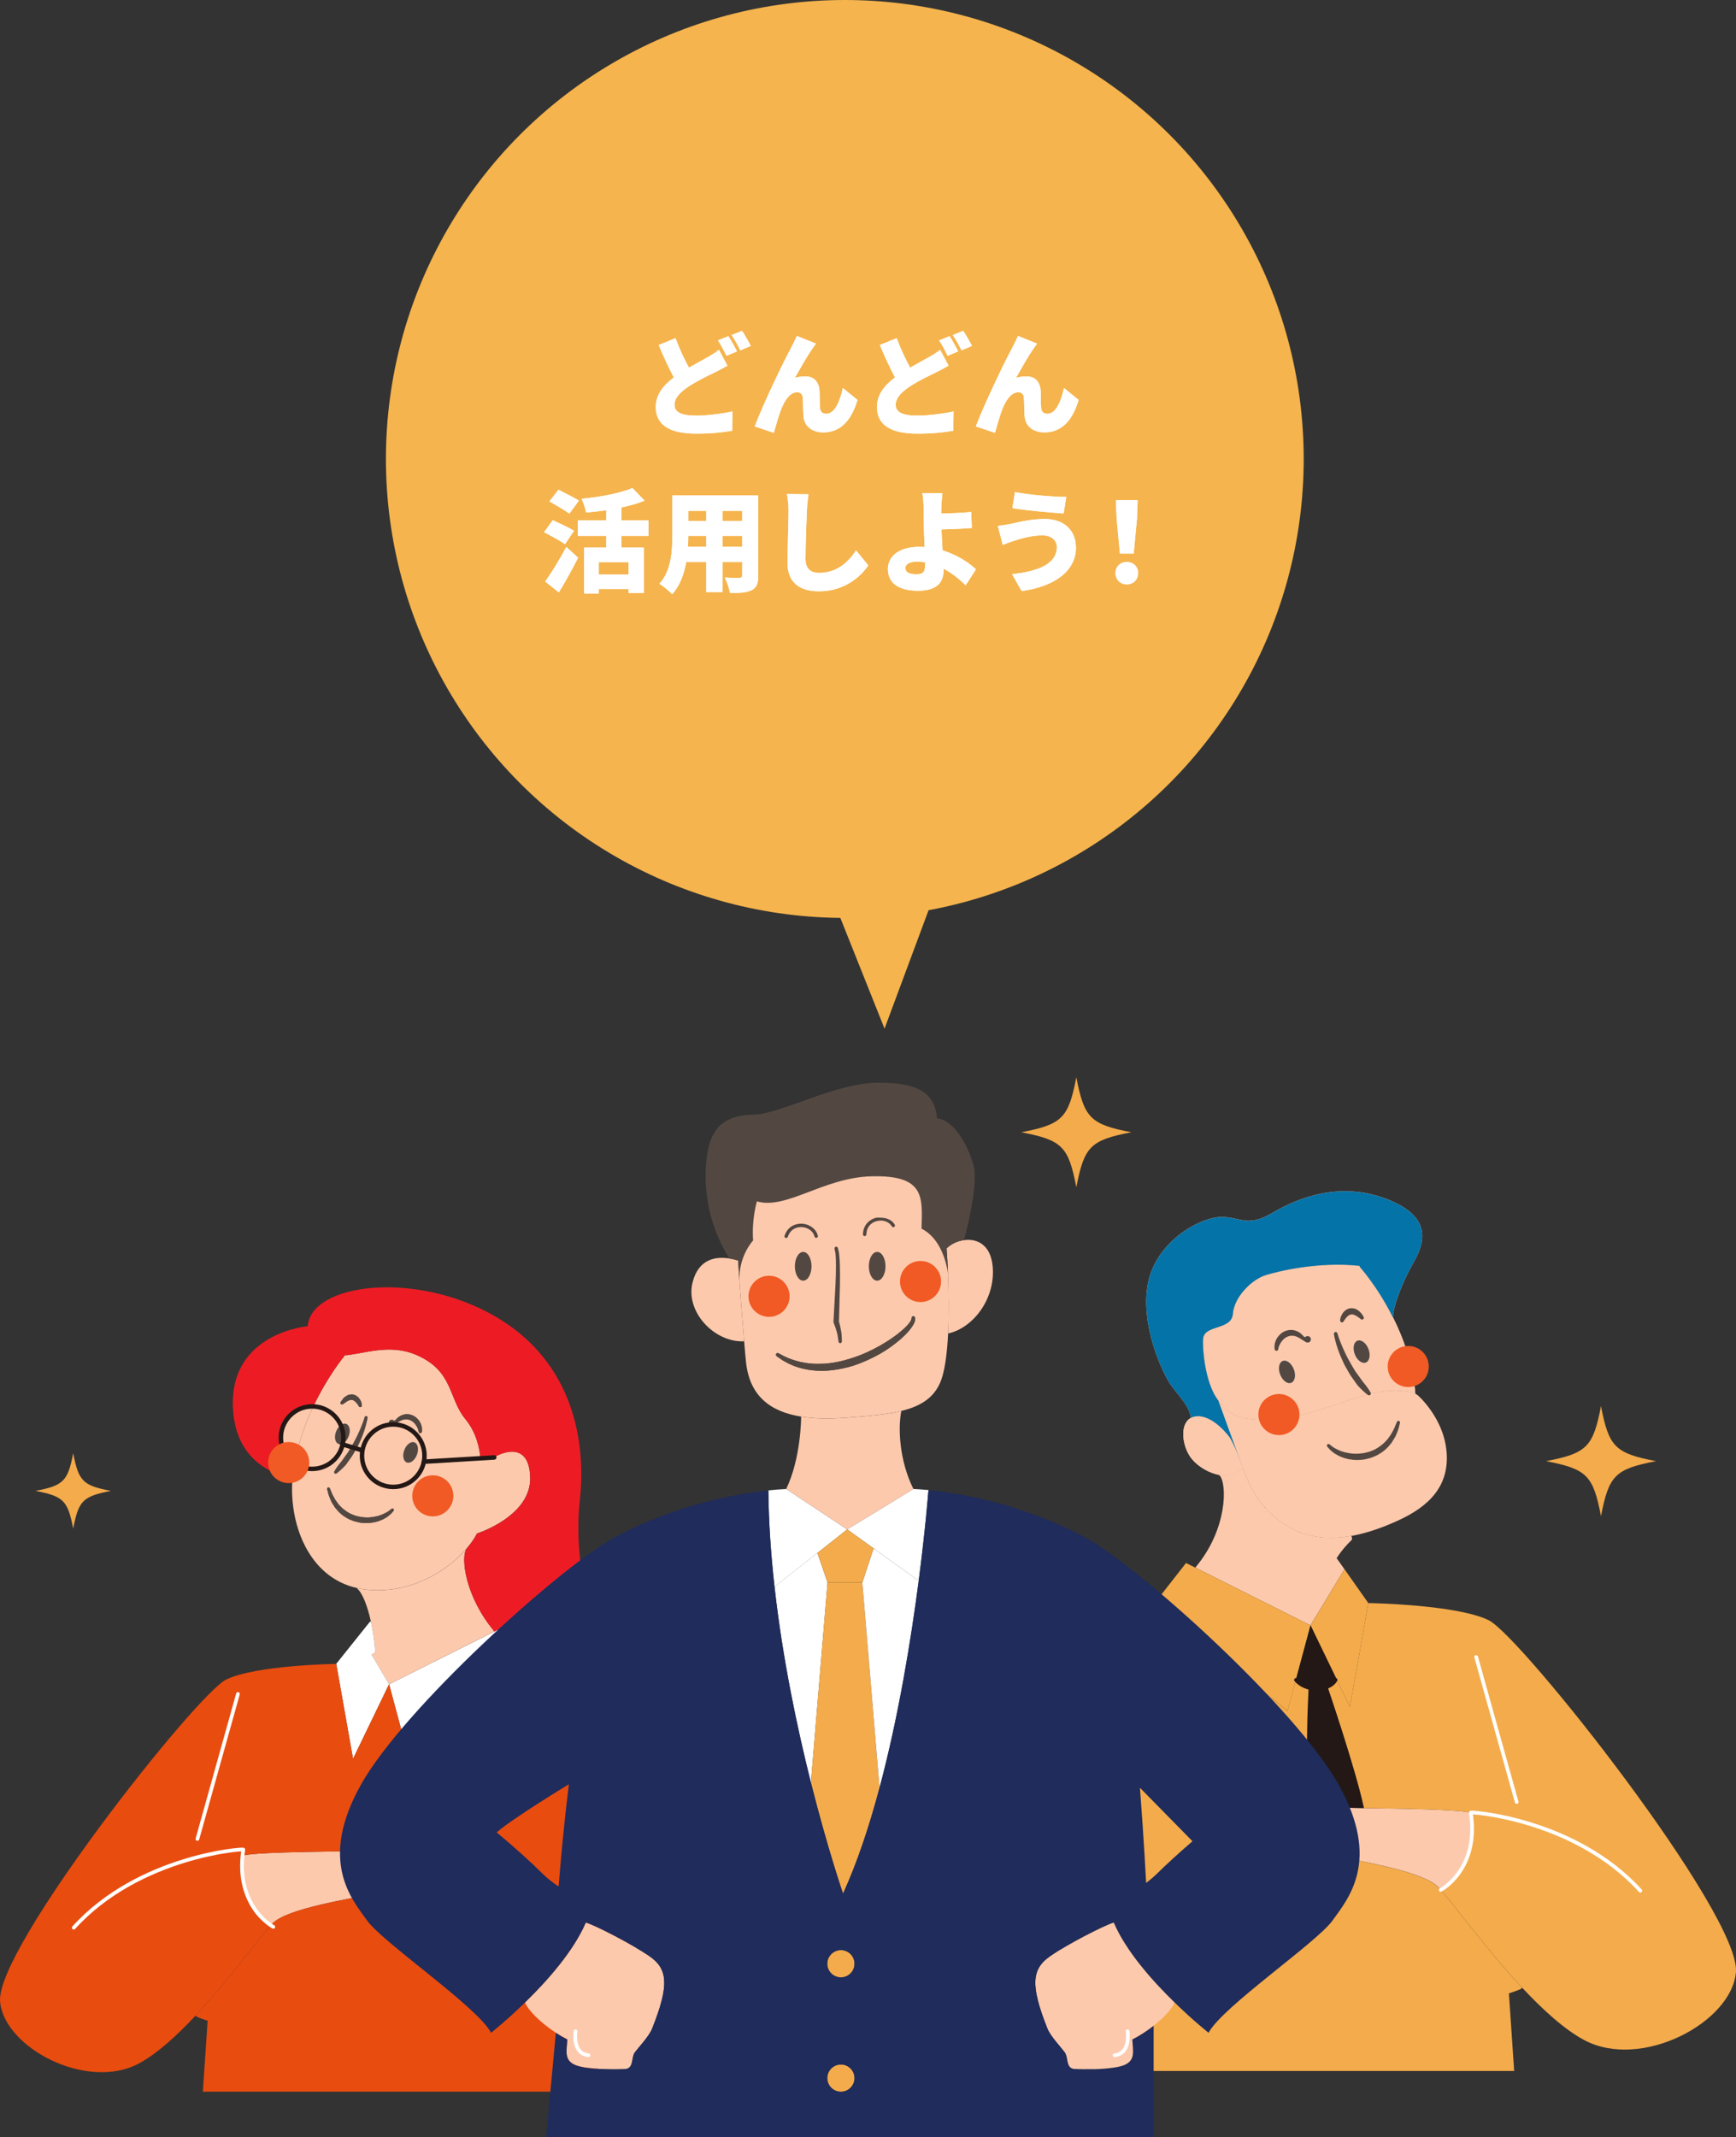 <?xml version="1.0" encoding="UTF-8"?>
<svg id="_レイヤー_2" data-name="レイヤー 2" xmlns="http://www.w3.org/2000/svg" viewBox="0 0 469.85 578.33">
  <rect x="0" y="0" width="469.85" height="578.33" fill="#333333" stroke="none"/>
  <defs>
    <style>
      .cls-1 {
        fill: #f15a24;
      }

      .cls-2 {
        fill: #0473a8;
      }

      .cls-3 {
        fill: #534741;
      }

      .cls-4 {
        fill: #fdc9ac;
      }

      .cls-5 {
        fill: #ed1c24;
      }

      .cls-6 {
        fill: #e94c0f;
      }

      .cls-7 {
        fill: #231815;
      }

      .cls-8 {
        fill: #fff;
      }

      .cls-9 {
        fill: #f4ab4b;
      }

      .cls-10 {
        fill: none;
        stroke: #fff;
        stroke-linecap: round;
        stroke-linejoin: round;
      }

      .cls-11 {
        fill: #1f2c5c;
      }

      .cls-12 {
        fill: #f5b44d;
      }
    </style>
  </defs>
  <g id="_デザイン" data-name="デザイン">
    <g>
      <path class="cls-9" d="M30.01,403.45c-7.57-1.45-8.74-2.63-10.2-10.2-1.45,7.57-2.63,8.74-10.2,10.2,7.57,1.45,8.74,2.63,10.2,10.2,1.45-7.57,2.63-8.74,10.2-10.2Z"/>
      <path class="cls-9" d="M306.2,306.4c-11.05-2.12-12.77-3.84-14.89-14.89-2.12,11.05-3.84,12.77-14.89,14.89,11.05,2.12,12.77,3.84,14.89,14.89,2.12-11.05,3.84-12.77,14.89-14.89Z"/>
      <path class="cls-9" d="M448.2,395.4c-11.05-2.12-12.77-3.84-14.89-14.89-2.12,11.05-3.84,12.77-14.89,14.89,11.05,2.12,12.77,3.84,14.89,14.89,2.12-11.05,3.84-12.77,14.89-14.89Z"/>
      <circle class="cls-12" cx="228.65" cy="124.2" r="124.2"/>
      <polyline class="cls-12" points="257.02 230.98 239.4 278.36 220.49 230.98"/>
      <g>
        <g>
          <path class="cls-4" d="M330.07,399.22v-.07c1.62.29,3.19.14,4.42-.64l1.93-1.1c2.06,5.45,4.53,11,12.33,15.72,5.39,3.25,11.38,3.54,17.01,2.52l.17.94c-1.31,1.25-2.87,2.97-4.21,5.08l.08.05"/>
          <path class="cls-4" d="M366.67,366.47c.63,1.64,1.96,2.65,2.99,2.25,1.03-.39,1.34-2.04.72-3.67-.63-1.64-1.96-2.65-2.99-2.25-1.02.4-1.34,2.04-.72,3.67ZM383.07,377.19c-2.41-1.17-7.76-1.31-13.36.24-6.41,1.76-17.49,6.57-26,6.73-8.52.15-10.79-1.17-13.96-5.19-3.18-4.01-4.3-12.44-4.13-16.55.17-4.1,7.72-2.36,8.07-6.91.35-4.57,5.13-9.32,8.93-10.48,3.3-1.02,14.22-3.72,25.4-2.49l-.03.23s4.81,5.28,9.03,13.73c2.85,5.68,5.41,12.79,6.05,20.69ZM349.46,374.2c1.02-.38,1.35-2.04.72-3.67-.63-1.64-1.96-2.65-3-2.25-1.02.4-1.33,2.04-.7,3.68.62,1.63,1.96,2.64,2.99,2.24Z"/>
          <path class="cls-4" d="M368.03,342.53c-11.18-1.23-22.11,1.47-25.4,2.49-3.8,1.15-8.58,5.91-8.93,10.48-.34,4.56-7.9,2.82-8.07,6.91-.17,4.11.95,12.54,4.13,16.55,3.17,4.02,5.44,5.34,13.96,5.19,8.51-.16,19.59-4.97,26-6.73,5.6-1.55,10.95-1.41,13.36-.24.34.17.63.35.84.57,2.35,2.22,6.8,7.58,7.55,14.66,1.05,9.83-4.95,15.31-12.94,18.99-3.63,1.67-8.08,3.4-12.77,4.24-5.63,1.02-11.62.74-17.01-2.52-7.81-4.72-10.27-10.27-12.33-15.72-1.07-2.86-2.03-5.69-3.59-8.36,0,0-4.33-6.1-8.98-5.75-.6.04-1.1.19-1.54.42-.31-3.15-3.17-5.77-5.41-8.9-2.24-3.13-8.49-16.53-6.17-27.72,2.31-11.19,13.87-17.52,19.42-17.74,5.56-.23,7.16,3.03,14.24-1.14,7.08-4.17,18.4-8.61,31.03-3.7,12.63,4.93,10.08,12.1,6.99,17.45-2.2,3.79-5.37,11.09-5.4,14.55-4.22-8.45-9.03-13.73-9.03-13.73l.03-.23Z"/>
          <path class="cls-4" d="M334.49,398.5c-1.23.78-2.8.93-4.41.64-3.2-.54-6.61-2.77-8.14-5.21-2.02-3.18-2.6-8.65.38-10.23.43-.22.94-.37,1.54-.42,4.65-.35,8.98,5.75,8.98,5.75,1.56,2.68,2.52,5.5,3.59,8.36l-1.93,1.1Z"/>
          <path class="cls-8" d="M370.38,365.06c.63,1.63.32,3.27-.72,3.67-1.02.4-2.36-.61-2.99-2.25-.63-1.63-.31-3.27.72-3.67,1.02-.39,2.36.61,2.99,2.25Z"/>
          <path class="cls-8" d="M350.18,370.53c.63,1.63.31,3.28-.72,3.67-1.02.4-2.37-.61-2.99-2.24-.63-1.64-.32-3.28.7-3.68,1.04-.39,2.37.61,3,2.25Z"/>
        </g>
        <g>
          <g>
            <path class="cls-4" d="M397.85,490.41c.76,5.78.68,15.98-7.89,21.02-.36-.4-.67-.73-.94-.98-4.52-4.26-21.55-6.92-32.22-9.06-1.3-2.24-2.63-4.42-4-6.51l.13-.09s.24-1.27,1.19-2.61c1.11-1.56,3.16-3.21,6.89-3.07,1.76.07,4.66.12,8.09.17,10.06.16,24.68.36,28.46,1.16l.3-.03Z"/>
            <path class="cls-4" d="M361.72,421.66l.08.05,2.08,2.94-9.2,15.19-31.13-15.61.11-.21c8.56-10.25,8.51-22.5,6.4-24.81v-.07c1.62.29,3.19.14,4.42-.64l1.93-1.1c2.06,5.45,4.53,11,12.33,15.72,5.39,3.25,11.38,3.54,17.01,2.52l.17.94c-1.31,1.25-2.87,2.97-4.21,5.08Z"/>
            <path class="cls-4" d="M366.67,366.47c.63,1.64,1.96,2.65,2.99,2.25,1.03-.39,1.34-2.04.72-3.67-.63-1.64-1.96-2.65-2.99-2.25-1.02.4-1.34,2.04-.72,3.67ZM383.07,377.19c-2.41-1.17-7.76-1.31-13.36.24-6.41,1.76-17.49,6.57-26,6.73-8.52.15-10.79-1.17-13.96-5.19-3.18-4.01-4.3-12.44-4.13-16.55.17-4.1,7.72-2.36,8.07-6.91.35-4.57,5.13-9.32,8.93-10.48,3.3-1.02,14.22-3.72,25.4-2.49l-.03.23s4.81,5.28,9.03,13.73c2.85,5.68,5.41,12.79,6.05,20.69ZM349.46,374.2c1.02-.38,1.35-2.04.72-3.67-.63-1.64-1.96-2.65-3-2.25-1.02.4-1.33,2.04-.7,3.68.62,1.63,1.96,2.64,2.99,2.24Z"/>
            <path class="cls-2" d="M336.42,397.41c-1.07-2.86-2.03-5.69-3.59-8.36,0,0-4.33-6.1-8.98-5.75-.6.04-1.1.19-1.54.42-.31-3.15-3.17-5.77-5.41-8.9-2.24-3.13-8.49-16.53-6.17-27.72,2.31-11.19,13.87-17.52,19.42-17.74,5.56-.23,7.16,3.03,14.24-1.14,7.08-4.17,18.4-8.61,31.03-3.7,12.63,4.93,10.08,12.1,6.99,17.45-2.2,3.79-5.37,11.09-5.4,14.55-4.22-8.45-9.03-13.73-9.03-13.73l.03-.23c-11.18-1.23-22.11,1.47-25.4,2.49-3.8,1.15-8.58,5.91-8.93,10.48-.34,4.56-7.9,2.82-8.07,6.91-.17,4.11.95,12.54,4.13,16.55"/>
            <polygon class="cls-9" points="363.89 424.65 370.34 433.81 365.36 461.9 361.76 454.46 354.69 439.85 363.89 424.65"/>
            <path class="cls-4" d="M334.49,398.5c-1.23.78-2.8.93-4.41.64-3.2-.54-6.61-2.77-8.14-5.21-2.02-3.18-2.6-8.65.38-10.23.43-.22.94-.37,1.54-.42,4.65-.35,8.98,5.75,8.98,5.75,1.56,2.68,2.52,5.5,3.59,8.36l-1.93,1.1Z"/>
            <path class="cls-9" d="M361.76,454.46l3.6,7.44,4.98-28.09s23.74.35,32.54,4.62c8.8,4.27,68.17,79.53,66.95,95.22-1.07,13.6-25.6,26.67-41.07,18.41-5.35-2.86-11.2-8.21-16.77-14.15-9.59-10.26-18.32-22.32-22.03-26.48,8.58-5.04,8.65-15.23,7.89-21.02l-.3.03c-3.78-.8-18.39-1-28.46-1.16v-.17c-2.13-10.13-9.77-32.54-9.77-32.54l-.06-.16c.99-.41,1.78-1.02,2.2-1.79l.31-.15Z"/>
            <path class="cls-9" d="M389.95,511.43c3.71,4.16,12.44,16.22,22.03,26.48l-.3.28c-.82.39-1.93.81-3.29,1.24h0s1.42,20.99,1.42,20.99h-113.81c-24.89-67.22-28.89-100.38-19.56-110.51,9.33-10.14,37.34-14.4,37.34-14.4l.26-.32,34.42,27.79,2.25-8.37.06.02c1.08,1.2,2.46,1.89,3.9,2.18.02,1.22.33,25.29-.88,35.17l.31.22c-.95,1.34-1.19,2.61-1.19,2.61l-.13.09c1.37,2.09,2.7,4.27,4,6.51,10.67,2.13,27.7,4.8,32.22,9.06.27.25.58.58.94.98Z"/>
            <polygon class="cls-9" points="354.69 439.85 350.72 454.59 348.47 462.97 314.05 435.17 312.46 433.89 321 422.96 323.56 424.24 354.69 439.85"/>
            <path class="cls-7" d="M354.69,456.79c1.61.33,3.27.15,4.57-.38l.06.16s7.64,22.41,9.77,32.54v.17c-3.43-.05-6.33-.11-8.09-.17-3.73-.14-5.78,1.52-6.89,3.07l-.31-.22c1.21-9.88.91-33.95.88-35.17Z"/>
            <path class="cls-7" d="M354.69,456.79c-1.44-.29-2.83-.98-3.9-2.18l-.06-.02,3.97-14.75,7.07,14.62-.31.15c-.42.77-1.21,1.39-2.2,1.79-1.3.53-2.95.71-4.57.38Z"/>
            <path class="cls-8" d="M370.38,365.06c.63,1.63.32,3.27-.72,3.67-1.02.4-2.36-.61-2.99-2.25-.63-1.63-.31-3.27.72-3.67,1.02-.39,2.36.61,2.99,2.25Z"/>
            <path class="cls-8" d="M350.18,370.53c.63,1.63.31,3.28-.72,3.67-1.02.4-2.37-.61-2.99-2.24-.63-1.64-.32-3.28.7-3.68,1.04-.39,2.37.61,3,2.25Z"/>
          </g>
          <g>
            <path class="cls-3" d="M370.52,377.59c-.1,0-.21-.03-.29-.09-.01,0-.99-.71-2.23-2-.33-.34-.65-.67-.92-1.08l-.95-1.36c-.1-.14-.2-.29-.31-.44-.23-.32-.46-.64-.64-.99l-.9-1.58c-.43-.68-.74-1.41-1.04-2.12-.16-.37-.31-.73-.48-1.08l-.15-.38c-.35-.89-.67-1.74-.88-2.49-.29-1-.46-1.66-.55-2.12-.12-.52-.16-.79-.16-.8-.04-.32.15-.57.41-.61h.01c.29,0,.48.15.53.37h0s.08.31.25.78c.12.4.34.99.72,1.95.58,1.44,1.53,3.6,2.78,5.7l.87,1.46c.19.35.42.66.65.96.1.14.2.27.3.41.28.36.52.71.75,1.04.34.49.66.95,1.01,1.33,1.04,1.26,1.6,2.29,1.61,2.31l.05.09c.13.24.04.55-.2.68-.07.04-.16.06-.24.06Z"/>
            <path class="cls-3" d="M350.18,370.53c.63,1.64.31,3.28-.72,3.68-1.02.4-2.36-.61-2.99-2.25-.63-1.64-.31-3.29.71-3.68,1.03-.39,2.36.61,3,2.25Z"/>
            <path class="cls-3" d="M370.38,365.05c.63,1.64.31,3.28-.72,3.68-1.02.39-2.36-.61-2.99-2.25-.63-1.64-.31-3.28.72-3.68,1.02-.39,2.36.61,2.99,2.25Z"/>
            <path class="cls-3" d="M345.39,365.54c-.22-.04-.39-.22-.41-.45l-.04-.44c-.02-.26,0-.85.15-1.3.21-.71.47-1.23.83-1.66.52-.66,1.08-1.13,1.69-1.39.36-.19.76-.28,1.12-.35.23-.04.46-.06.7-.06.14,0,.27,0,.41.02.77.08,1.4.41,1.8.64.65.44,1.02.87,1.18,1.06.1.12.18.21.33.21h.11l.09-.07c.16-.13.36-.2.56-.2.27,0,.51.12.68.32.31.38.26.94-.12,1.25-.16.13-.36.2-.56.2-.17,0-.33-.05-.47-.13l-1.56-.98c-.16-.13-.41-.24-.7-.38l-.19-.09c-.42-.19-.88-.28-1.33-.28-.48,0-.93.11-1.34.32-.89.4-1.58,1.31-1.93,2.02-.06.15-.11.25-.15.34-.08.17-.15.32-.2.54l-.08.45c-.04.24-.25.41-.49.41-.03,0-.06,0-.09,0Z"/>
            <path class="cls-3" d="M363.21,357.85c-.09,0-.17-.02-.25-.07-.17-.1-.27-.29-.26-.49l.03-.33c.07-.3.14-.61.29-.91.19-.4.42-.82.8-1.18.22-.22.8-.73,1.63-.84.11-.01.22-.02.33-.02.52,0,1.06.14,1.45.37.21.09.33.19.47.31.06.05.12.1.18.14.14.11.25.22.34.33l.11.12c.19.19.31.38.41.55.05.08.31.49.31.49.15.23.08.54-.16.69-.08.05-.17.08-.26.08-.12,0-.23-.04-.32-.12-.06-.05-.42-.35-.93-.68-.21-.16-.52-.33-.85-.46-.16-.09-.36-.14-.58-.14-.09,0-.18,0-.27.02h0c-.58,0-1.25.78-1.44,1.02l-.4.53-.18.32c-.09.17-.26.26-.45.26Z"/>
            <path class="cls-3" d="M367.51,395.1c-.4,0-.8-.02-1.18-.05-.82-.07-1.53-.2-2.15-.38-.48-.12-.92-.31-1.34-.49-.18-.08-.35-.15-.52-.22-.15-.09-.33-.19-.51-.29-.32-.17-.63-.34-.88-.55-.13-.11-.26-.21-.39-.31-.25-.2-.48-.38-.61-.53l-.7-.79c-.08-.09-.12-.21-.11-.32,0-.12.06-.23.15-.3.08-.07.19-.11.29-.11.1,0,.2.03.27.09l.83.65c.18.15.38.26.57.36.11.06.23.12.36.2.22.13.49.25.78.37.17.07.34.15.51.23.21.06.38.12.54.17.36.12.73.24,1.16.29.53.13,1.15.22,1.86.26.22,0,.44.01.66.01.53,0,.97-.03,1.38-.1.7-.05,1.42-.24,2.03-.41l.46-.17c.5-.18,1.02-.37,1.48-.68.52-.26.99-.62,1.44-.97l.2-.16c.37-.28.67-.6.97-.92.13-.14.26-.28.39-.41.17-.23.3-.41.43-.58.21-.29.42-.57.6-.85.59-1.02.99-1.77,1.18-2.39l.42-.99c.07-.16.23-.26.4-.26.06,0,.11.01.17.03.2.08.31.3.26.51l-.27,1.06c-.13.63-.46,1.51-1,2.69-.19.34-.42.71-.67,1.1l-.35.56c-.1.11-.23.27-.36.43-.33.4-.67.82-1.08,1.18-.64.59-1.26,1.05-1.89,1.4-.57.38-1.21.64-1.84.88l-.39.15c-.68.21-1.51.44-2.35.52-.37.05-.75.07-1.17.07Z"/>
            <path class="cls-7" d="M292.27,443.77s.36.04,1.03.11c.67.03,1.67.24,2.96.58,1.3.32,2.73.88,4.42,1.51,1.64.7,3.51,1.48,5.45,2.5,2,.93,4,2.22,6.18,3.47,2.09,1.38,4.37,2.76,6.56,4.4,4.52,3.11,8.94,6.96,13.22,10.94,2.06,2.07,4.23,4.04,6.13,6.2,1.96,2.11,3.89,4.18,5.58,6.34,1.74,2.12,3.41,4.18,4.8,6.27,1.45,2.05,2.84,3.97,3.92,5.88,1.14,1.87,2.16,3.6,3.05,5.14.79,1.59,1.48,2.98,2.04,4.13,1.14,2.28,1.72,3.61,1.72,3.61.12.27,0,.59-.28.7-.23.1-.5.03-.64-.17l-.02-.03s-.87-1.17-2.27-3.27c-.7-1.04-1.55-2.31-2.53-3.77-1.02-1.42-2.18-3.02-3.44-4.76-1.21-1.77-2.66-3.6-4.16-5.55-.75-.98-1.51-1.98-2.3-3-.83-.99-1.67-2-2.53-3.03-1.66-2.1-3.5-4.17-5.39-6.25-1.83-2.14-3.93-4.09-5.91-6.15-2.07-1.97-4.16-3.92-6.29-5.76-2.17-1.79-4.23-3.65-6.38-5.25-2.08-1.7-4.24-3.13-6.24-4.57-2.07-1.32-4-2.62-5.86-3.66-1.83-1.13-3.58-2-5.13-2.79-1.56-.71-2.97-1.37-4.11-1.73-1.13-.41-2.04-.71-2.74-.8-.67-.13-1.02-.21-1.02-.21h-.01c-.29-.06-.48-.34-.42-.63.05-.27.31-.45.58-.43Z"/>
            <path class="cls-7" d="M356.32,457.49c-2.32,0-4.48-.91-5.93-2.52-.2-.22-.18-.56.04-.75.22-.2.56-.18.75.04,1.45,1.61,3.73,2.41,6.1,2.11,1.73-.21,3.15-.98,3.7-2.01.14-.26.46-.36.72-.22.26.14.36.46.22.72-.72,1.35-2.4,2.31-4.51,2.56-.37.04-.73.07-1.09.07Z"/>
            <path class="cls-7" d="M355.23,456.74s.18,2.2.3,5.5c.1,3.31.22,7.72.1,12.13-.07,2.21-.13,4.41-.2,6.48-.04,2.07-.34,4.01-.46,5.66-.35,3.31-.63,5.5-.63,5.5-.04.29-.3.5-.59.46-.27-.03-.47-.27-.47-.53v-.06s.02-2.2.12-5.49c.04-1.64.19-3.54.17-5.61.03-2.06.05-4.26.08-6.45.15-4.39.13-8.79.29-12.09.14-3.3.23-5.5.23-5.5.01-.3.26-.52.56-.51.27.01.49.24.51.5Z"/>
          </g>
        </g>
        <g>
          <g>
            <polygon class="cls-8" points="136.12 440.34 143.93 450.34 142.48 451.51 111 476.93 105.3 455.78 133.78 441.51 136.12 440.34"/>
            <path class="cls-4" d="M84.48,380.59c.11,0,.2,0,.31.01-2.07,4.41-4.01,9.67-5.05,15.44-2.24-1.51-3.72-4.09-3.72-6.99,0-4.67,3.78-8.46,8.46-8.46Z"/>
            <path class="cls-4" d="M106.93,506.03l.12.08c-1.25,1.91-2.47,3.9-3.66,5.95-9.76,1.95-25.33,4.39-29.47,8.28-.24.22-.53.53-.86.9-7.84-4.6-7.91-13.93-7.22-19.22l.27.03c4.64-.98,27.08-.98,33.42-1.22,6.34-.24,7.39,5.2,7.39,5.2Z"/>
            <path class="cls-4" d="M100.39,438.82c-.88-3.98-2.18-7.59-3.72-8.96l.02-.1c.62.15,1.27.25,1.93.34,12.4,1.57,22.58-5.11,27.7-11.08-1.77,2.41-.32,13.1,7.35,22.29l.1.19-28.48,14.28-4.72-8.02.98-.58c-.13-2.54-.54-5.55-1.16-8.37Z"/>
            <path class="cls-4" d="M92.74,390.87c-.83,3.79-4.21,6.63-8.25,6.63-1.76,0-3.38-.54-4.74-1.46,1.04-5.78,2.98-11.03,5.05-15.44,3.33.12,6.16,2.16,7.44,5.04-.51.36-.97.98-1.26,1.74-.58,1.5-.29,3.01.64,3.37.36.14.77.09,1.17-.13-.01.09-.02.17-.05.25Z"/>
            <path class="cls-4" d="M94.36,388.69c.58-1.49.28-3.01-.65-3.37-.46-.17-.98-.05-1.47.32-1.28-2.89-4.11-4.93-7.44-5.04,3.92-8.3,8.35-13.59,8.35-13.59l-.02-.23c5.18-.33,12.28-3.33,19.65-.09,10,4.39,8.54,11.71,13.17,17.32,3.02,3.65,3.87,8.03,4.09,10.63l-15.3.91c.11-.52.16-1.06.16-1.62,0-4.67-3.79-8.46-8.46-8.46-4.19,0-7.65,3.03-8.33,7.02l-.13-.02-2.18-.66-3.05-.93c.03-.08.04-.17.05-.25.63-.32,1.22-1.02,1.57-1.93Z"/>
            <path class="cls-8" d="M100.58,447.76l4.72,8.02-9.75,20.17-4.55-25.7,9.1-11.37.3-.07c.62,2.82,1.03,5.84,1.16,8.37l-.98.58Z"/>
            <path class="cls-4" d="M106.43,385.47c4.67,0,8.46,3.78,8.46,8.46,0,.56-.05,1.1-.16,1.62h0c-.75,3.89-4.18,6.83-8.3,6.83-4.67,0-8.46-3.79-8.46-8.45,0-.49.04-.98.13-1.44.68-3.98,4.15-7.02,8.33-7.02ZM112.82,393.69c.57-1.49.28-3.01-.65-3.36-.94-.36-2.16.55-2.74,2.05-.57,1.5-.28,3.01.65,3.37.94.36,2.16-.56,2.73-2.06Z"/>
            <path class="cls-6" d="M73.07,521.24c.33-.37.62-.67.86-.9,4.14-3.89,19.71-6.33,29.47-8.28,1.19-2.05,2.41-4.04,3.66-5.95,20.28-31.32,47.62-45.81,55.42-46.26l1.27-2.6c2.59.98,5.1,2.09,7.33,3.36,2.3,1.29,4.3,2.74,5.8,4.36,8.54,9.27,4.88,39.59-17.9,101.06H54.9l1.3-19.19c-1.24-.39-2.25-.77-3.01-1.13l-.27-.25c8.77-9.39,16.75-20.41,20.15-24.22Z"/>
            <path class="cls-4" d="M84.48,397.5c4.04,0,7.43-2.84,8.25-6.63l3.05.93,2.18.66.13.02c-.09.47-.13.95-.13,1.44,0,4.66,3.79,8.45,8.46,8.45,4.12,0,7.54-2.94,8.3-6.83h0l15.3-.91,3.52-.21c4.17-2.4,9.76-3.09,9.95,5.43.24,10.49-14.39,15.12-14.39,15.12-.62,1.22-1.55,2.62-2.79,4.04-5.13,5.97-15.3,12.65-27.7,11.08-.66-.09-1.31-.19-1.93-.34-13.39-2.94-18.59-17.83-17.5-29.89.03-.47.09-.93.15-1.39.11-.82.24-1.64.39-2.44,1.36.92,2.99,1.46,4.74,1.46Z"/>
            <path class="cls-6" d="M65.85,502.02c-.69,5.29-.62,14.62,7.22,19.22-3.39,3.81-11.38,14.83-20.15,24.22-5.09,5.43-10.45,10.32-15.34,12.94-14.15,7.56-36.59-4.39-37.56-16.83-1.13-14.35,53.17-83.18,61.22-87.08,8.05-3.9,29.76-4.23,29.76-4.23l4.55,25.7,9.75-20.17,5.7,21.14,31.48-25.42.23.29s11.03,1.68,21.02,5.45l-1.27,2.6c-7.8.45-35.13,14.94-55.42,46.26l-.12-.08s-1.05-5.45-7.39-5.2c-6.34.24-28.78.24-33.42,1.22l-.27-.03Z"/>
            <path class="cls-5" d="M143.93,450.34l-7.81-10-2.34,1.17-.1-.19c-7.68-9.19-9.12-19.88-7.35-22.29,1.24-1.42,2.17-2.82,2.79-4.04,0,0,14.63-4.63,14.39-15.12-.19-8.53-5.79-7.84-9.95-5.43l-3.52.21c-.22-2.6-1.07-6.99-4.09-10.63-4.63-5.61-3.17-12.93-13.17-17.32-7.37-3.24-14.47-.24-19.65.09l.02.23s-4.44,5.29-8.35,13.59c-.11-.01-.2-.01-.31-.01-4.68,0-8.46,3.79-8.46,8.46,0,2.91,1.47,5.48,3.72,6.99-.16.8-.28,1.62-.39,2.44-.05.46-.11.92-.15,1.39h-.09s-15.65-1.48-16.1-19.52c-.49-19.76,20.25-21.46,20.25-21.46.97-11.71,29.27-15.12,50.74-2.68,21.46,12.44,24.63,34.39,22.92,49.76-1.7,15.37,1.95,37.08,14.15,54.64v.02c-2.24-1.27-4.75-2.38-7.34-3.36-10-3.78-21.02-5.45-21.02-5.45l-.23-.29,1.45-1.17Z"/>
            <path class="cls-8" d="M112.17,390.33c.94.35,1.23,1.86.65,3.36-.57,1.5-1.8,2.42-2.73,2.06-.94-.36-1.23-1.86-.65-3.37.58-1.49,1.8-2.41,2.74-2.05Z"/>
            <path class="cls-8" d="M94.36,388.69c-.35.91-.94,1.61-1.57,1.93.11-.51.16-1.04.16-1.57,0-1.21-.26-2.37-.71-3.41.49-.37,1.02-.5,1.47-.32.94.36,1.23,1.87.65,3.37Z"/>
            <path class="cls-8" d="M92.23,385.64c.46,1.04.71,2.2.71,3.41,0,.54-.05,1.06-.16,1.57-.4.21-.81.26-1.17.13-.94-.36-1.22-1.86-.64-3.37.29-.76.75-1.37,1.26-1.74Z"/>
          </g>
          <g>
            <path class="cls-3" d="M90.84,398.82c-.14,0-.27-.07-.35-.18-.1-.14-.11-.31-.03-.46.05-.09.57-1.04,1.52-2.19.31-.35.61-.77.92-1.22.21-.3.43-.62.67-.93.5-.62.93-1.35,1.34-2.06l.32-.55c1.15-1.93,2.02-3.9,2.55-5.22.31-.8.54-1.37.67-1.79.15-.42.22-.71.22-.71.05-.19.22-.32.41-.32.03,0,.07,0,.1.01.21.05.35.25.32.47-.01.06-.04.31-.15.76-.1.48-.27,1.12-.5,1.95-.19.7-.49,1.48-.81,2.31l-.13.34c-.15.3-.29.63-.44.98-.28.64-.56,1.31-.94,1.91l-.32.57c-.45.79-.87,1.54-1.37,2.19-.17.24-.33.47-.49.69-.4.58-.78,1.14-1.21,1.53-1.14,1.19-2.04,1.83-2.05,1.84-.07.05-.16.08-.25.08Z"/>
            <path class="cls-3" d="M109.44,392.39c-.57,1.5-.28,3,.65,3.36.94.36,2.16-.56,2.74-2.06.58-1.5.29-3-.65-3.36-.94-.36-2.16.56-2.74,2.06Z"/>
            <path class="cls-3" d="M90.97,387.38c-.58,1.5-.29,3,.65,3.36.94.36,2.16-.56,2.73-2.06.58-1.49.29-3-.65-3.36-.93-.36-2.16.56-2.73,2.06Z"/>
            <g>
              <path class="cls-3" d="M113.69,387.8c-.19-.02-.35-.17-.38-.36l-.07-.4c-.04-.21-.11-.35-.18-.51-.04-.08-.08-.17-.13-.29-.32-.67-.96-1.5-1.79-1.88-.36-.19-.78-.29-1.22-.29-.41,0-.83.09-1.22.26l-.18.08c-.27.12-.5.23-.67.37l-1.4.88c-.12.08-.27.12-.42.12-.27,0-.52-.14-.66-.37-.23-.37-.12-.85.25-1.08.12-.08.27-.12.42-.12.18,0,.36.06.5.18l.08.07h.11c.15,0,.23-.09.32-.2.14-.17.48-.56,1.09-.97.35-.2.92-.5,1.62-.58.13-.02.25-.02.38-.02.51,0,1.1.13,1.64.38.55.24,1.07.66,1.53,1.26.44.52.64,1.11.76,1.51.15.45.15,1.02.14,1.2l-.04.39c-.02.23-.21.39-.43.39h-.04Z"/>
              <path class="cls-3" d="M113.69,387.8c-.19-.02-.35-.17-.38-.36l-.07-.4c-.04-.21-.11-.35-.18-.51-.04-.08-.08-.17-.13-.29-.32-.67-.96-1.5-1.79-1.88-.36-.19-.78-.29-1.22-.29-.41,0-.83.09-1.22.26l-.18.08c-.27.12-.5.23-.67.37l-1.4.88c-.12.08-.27.12-.42.12-.27,0-.52-.14-.66-.37-.23-.37-.12-.85.25-1.08.12-.08.27-.12.42-.12.18,0,.36.06.5.18l.08.07h.11c.15,0,.23-.09.32-.2.14-.17.48-.56,1.09-.97.35-.2.92-.5,1.62-.58.13-.02.25-.02.38-.02.51,0,1.1.13,1.64.38.55.24,1.07.66,1.53,1.26.44.52.64,1.11.76,1.51.15.45.15,1.02.14,1.2l-.04.39c-.02.23-.21.39-.43.39h-.04Z"/>
            </g>
            <g>
              <path class="cls-3" d="M97.52,380.79c-.15,0-.31-.09-.39-.22l-.15-.26c-.08-.2-.28-.42-.43-.59-.04-.09-.18-.21-.31-.33-.08-.07-.16-.13-.22-.2l-.04-.05-.05-.03c-.09-.04-.17-.1-.25-.16-.17-.08-.24-.08-.29-.08l-.08-.05-.17-.02c-.07,0-.14.02-.18.03h-.03s-.07,0-.07,0c-.16,0-.32.06-.46.17-.03.01-.11.04-.18.07-.18.07-.39.15-.57.35-.38.28-.71.48-.72.49l-.15.09c-.07.04-.14.06-.22.06-.15,0-.28-.08-.36-.2-.08-.13-.08-.31,0-.45,0,0,.25-.39.7-.96.18-.26.58-.53.99-.78.19-.14.41-.22.69-.25.1,0,.2-.03.3-.05.12-.02.24-.05.37-.05.06,0,.12,0,.17.02.39.08.68.18.89.29.21.15.44.32.65.49.31.34.55.7.7,1.06.19.37.21.61.23.77l.05.34c.04.23-.13.46-.37.49h-.06Z"/>
              <path class="cls-3" d="M97.52,380.79c-.15,0-.31-.09-.39-.22l-.15-.26c-.08-.2-.28-.42-.43-.59-.04-.09-.18-.21-.31-.33-.08-.07-.16-.13-.22-.2l-.04-.05-.05-.03c-.09-.04-.17-.1-.25-.16-.17-.08-.24-.08-.29-.08l-.08-.05-.17-.02c-.07,0-.14.02-.18.03h-.03s-.07,0-.07,0c-.16,0-.32.06-.46.17-.03.01-.11.04-.18.07-.18.07-.39.15-.57.35-.38.28-.71.48-.72.49l-.15.09c-.07.04-.14.06-.22.06-.15,0-.28-.08-.36-.2-.08-.13-.08-.31,0-.45,0,0,.25-.39.7-.96.18-.26.58-.53.99-.78.19-.14.41-.22.69-.25.1,0,.2-.03.3-.05.12-.02.24-.05.37-.05.06,0,.12,0,.17.02.39.08.68.18.89.29.21.15.44.32.65.49.31.34.55.7.7,1.06.19.37.21.61.23.77l.05.34c.04.23-.13.46-.37.49h-.06Z"/>
            </g>
            <g>
              <path class="cls-3" d="M98.95,412.15c-.39,0-.73-.02-1.06-.06-.77-.08-1.53-.29-2.18-.49l-.34-.13c-.57-.22-1.16-.45-1.65-.79-.6-.33-1.17-.75-1.75-1.29-.38-.33-.69-.72-1-1.09-.12-.14-.23-.28-.35-.42l-.29-.47c-.23-.35-.45-.69-.63-1.03-.48-1.06-.78-1.86-.9-2.43l-.25-.98c-.03-.1-.01-.2.04-.29s.13-.15.23-.17c.01,0,.03,0,.04,0,.22,0,.34.09.4.22l.39.93c.17.54.55,1.25,1.07,2.15.16.26.35.5.53.76.13.17.25.34.38.52.16.16.28.29.4.42.27.28.55.58.88.84l.17.13c.42.33.85.66,1.36.92.39.26.87.44,1.33.61l.39.15c.61.17,1.25.33,1.91.39.35.06.75.09,1.24.09.2,0,.41,0,.61-.01.66-.04,1.23-.12,1.75-.25.36-.04.7-.16,1.03-.27.15-.05.3-.1.44-.14.21-.09.37-.16.52-.23.26-.11.51-.22.71-.34.12-.07.22-.13.33-.18.18-.09.37-.19.54-.34l.75-.58c.07-.05.15-.08.23-.08.12,0,.23.05.3.15.11.14.11.35-.01.49l-.63.72c-.12.14-.34.31-.57.5-.11.09-.22.18-.34.27-.23.2-.5.34-.81.51-.16.09-.33.18-.51.29-.11.04-.27.11-.43.18-.38.17-.78.34-1.21.44-.58.17-1.23.28-1.98.35-.35.02-.71.04-1.08.04Z"/>
              <path class="cls-3" d="M98.95,412.15c-.39,0-.73-.02-1.06-.06-.77-.08-1.53-.29-2.18-.49l-.34-.13c-.57-.22-1.16-.45-1.65-.79-.6-.33-1.17-.75-1.75-1.29-.38-.33-.69-.72-1-1.09-.12-.14-.23-.28-.35-.42l-.29-.47c-.23-.35-.45-.69-.63-1.03-.48-1.06-.78-1.86-.9-2.43l-.25-.98c-.03-.1-.01-.2.04-.29s.13-.15.23-.17c.01,0,.03,0,.04,0,.22,0,.34.09.4.22l.39.93c.17.54.55,1.25,1.07,2.15.16.26.35.5.53.76.13.17.25.34.38.52.16.16.28.29.4.42.27.28.55.58.88.84l.17.13c.42.33.85.66,1.36.92.39.26.87.44,1.33.61l.39.15c.61.17,1.25.33,1.91.39.35.06.75.09,1.24.09.2,0,.41,0,.61-.01.66-.04,1.23-.12,1.75-.25.36-.04.7-.16,1.03-.27.15-.05.3-.1.44-.14.21-.09.37-.16.52-.23.26-.11.51-.22.71-.34.12-.07.22-.13.33-.18.18-.09.37-.19.54-.34l.75-.58c.07-.05.15-.08.23-.08.12,0,.23.05.3.15.11.14.11.35-.01.49l-.63.72c-.12.14-.34.31-.57.5-.11.09-.22.18-.34.27-.23.2-.5.34-.81.51-.16.09-.33.18-.51.29-.11.04-.27.11-.43.18-.38.17-.78.34-1.21.44-.58.17-1.23.28-1.98.35-.35.02-.71.04-1.08.04Z"/>
            </g>
            <path class="cls-7" d="M162.53,460.33s-.32.07-.93.19c-.63.08-1.47.36-2.5.74-1.04.33-2.32.93-3.75,1.58-1.42.72-3.02,1.52-4.69,2.55-1.7.96-3.47,2.15-5.36,3.35-1.82,1.31-3.8,2.62-5.7,4.17-1.97,1.46-3.86,3.16-5.84,4.8-1.95,1.68-3.87,3.46-5.75,5.27-1.82,1.88-3.73,3.66-5.41,5.62-1.73,1.9-3.41,3.8-4.93,5.72-.78.94-1.56,1.87-2.31,2.77-.72.94-1.42,1.85-2.1,2.75-1.37,1.78-2.69,3.45-3.81,5.06-1.15,1.6-2.2,3.06-3.13,4.36-.86,1.35-1.67,2.49-2.31,3.45-1.28,1.92-2.07,2.99-2.07,2.99l-.02.02c-.16.22-.47.26-.68.1-.19-.14-.24-.38-.16-.59,0,0,.53-1.22,1.57-3.3.52-1.04,1.12-2.33,1.87-3.77.83-1.4,1.77-2.97,2.79-4.69.98-1.76,2.25-3.51,3.58-5.39,1.28-1.91,2.79-3.8,4.39-5.74,1.55-1.97,3.32-3.87,5.11-5.8,1.74-1.98,3.73-3.78,5.61-5.67,3.91-3.64,7.95-7.16,12.09-10.01,2.01-1.5,4.08-2.76,6-4.02,2-1.14,3.82-2.32,5.65-3.17,1.78-.93,3.48-1.65,4.99-2.29,1.54-.58,2.85-1.09,4.04-1.38,1.18-.31,2.09-.51,2.71-.53.62-.07.94-.1.94-.1.27-.03.51.16.54.43.03.25-.14.48-.39.53h-.01Z"/>
            <path class="cls-7" d="M106.43,402.98c-4.99,0-9.06-4.06-9.06-9.06s4.06-9.06,9.06-9.06,9.06,4.07,9.06,9.06-4.06,9.06-9.06,9.06ZM106.43,386.07c-4.33,0-7.85,3.52-7.85,7.85s3.52,7.85,7.85,7.85,7.85-3.52,7.85-7.85-3.52-7.85-7.85-7.85Z"/>
            <path class="cls-7" d="M84.48,398.1c-5,0-9.06-4.06-9.06-9.06s4.06-9.06,9.06-9.06,9.06,4.06,9.06,9.06-4.06,9.06-9.06,9.06ZM84.48,381.19c-4.33,0-7.85,3.52-7.85,7.85s3.52,7.85,7.85,7.85,7.85-3.52,7.85-7.85-3.52-7.85-7.85-7.85Z"/>
            <path class="cls-7" d="M114.73,396.15c-.32,0-.58-.25-.6-.57-.02-.33.24-.62.57-.64l19.03-1.14c.4-.05.62.23.64.57.02.33-.24.62-.57.64l-19.03,1.14s-.03,0-.04,0Z"/>
            <path class="cls-7" d="M97.98,393.06c-.06,0-.12,0-.18-.03l-5.37-1.63c-.32-.1-.5-.43-.4-.75.1-.32.42-.5.75-.4l5.37,1.63c.32.1.5.43.4.75-.08.26-.32.43-.58.43Z"/>
          </g>
        </g>
        <g>
          <g>
            <path class="cls-9" d="M227.59,527.71c2.04,0,3.69,1.66,3.69,3.7s-1.65,3.69-3.69,3.69-3.69-1.66-3.69-3.69,1.66-3.7,3.69-3.7Z"/>
            <path class="cls-4" d="M256.58,344.66v-.04c-.11-2.55-.25-4.86-.4-6.78,1.17-1.16,2.91-2.01,4.72-2.24,3.44-.51,7.16,1.15,7.75,6.93.9,8.83-5.21,16.74-11.89,18.29h-.16c.25-5.32.17-11.17-.03-16.16Z"/>
            <path class="cls-8" d="M221.23,420.25l2.75,7.98-4.5,54.16c-3.7-14.72-7.67-33.47-9.85-53l11.6-9.15Z"/>
            <path class="cls-4" d="M201.39,362.97h-.01c-7.97.38-15.97-7.95-13.93-15.96,1.64-6.51,6.49-7.02,9.96-6.45.8.12,1.52.31,2.12.49h.24c.11,1.61.24,3.65.4,5.96.32,4.62.74,10.32,1.23,15.96Z"/>
            <path class="cls-9" d="M233.39,428.23l4.66,55.55c-2.75,10.33-6.03,20.22-9.88,28.66,0,0-4.14-12-8.7-30.05l4.5-54.16h9.41Z"/>
            <path class="cls-9" d="M227.59,558.67c2.04,0,3.69,1.66,3.69,3.69s-1.65,3.69-3.69,3.69-3.69-1.65-3.69-3.69,1.66-3.69,3.69-3.69Z"/>
            <path class="cls-8" d="M229.3,413.88l-8.07,6.37-11.6,9.15c-.97-8.63-1.58-17.42-1.67-26.09,1.59-.17,3.21-.29,4.83-.37l16.52,10.94Z"/>
            <path class="cls-8" d="M251.3,403.23l-.07.66s-.75,9.71-2.59,23.88l-12.11-8.7-7.24-5.2,17.92-10.94c1.37.07,2.72.17,4.08.29Z"/>
            <path class="cls-4" d="M247.22,402.94l-17.92,10.94-16.52-10.94c4.02-8.3,4.05-19.29,4.05-19.58,3.78.61,8,.6,12.32.28,5.68-.42,10.69-.81,14.79-1.82-.96,4.85-.47,13.61,3.28,21.12Z"/>
            <path class="cls-8" d="M236.54,419.08l12.11,8.7c-2.03,15.56-5.39,36.54-10.6,56l-4.66-55.55,2.92-8.84.23-.31Z"/>
            <path class="cls-3" d="M203.82,335.68s-4.17,4.42-3.66,11.32c-.16-2.31-.29-4.35-.4-5.97h-.24c-.6-.17-1.32-.36-2.12-.48-6.31-10.09-7.19-20.67-5.97-28.42,1.22-7.74,5.54-10.39,12.61-10.5,7.08-.12,21.91-8.52,33.35-8.63,11.45-.12,15.67,2.99,16.21,9.62,4.43.44,8.19,6.85,9.83,12.49,1.64,5.64-2.52,20.47-2.52,20.47-1.82.24-3.56,1.09-4.72,2.24.14,1.92.29,4.24.4,6.78-.38-2.63-1.86-9.47-7.17-12.12.21-8.42,1.1-14.6-13.73-14.17-12.85.38-22.95,9.11-30.84,6.77,0,0-1.46,4.92-1.02,10.58Z"/>
            <polygon class="cls-9" points="229.3 413.88 236.54 419.08 236.31 419.39 233.39 428.23 223.98 428.23 221.23 420.25 229.3 413.88"/>
            <path class="cls-4" d="M256.58,344.66c.2,4.99.28,10.83.03,16.14-.23,4.63-.72,8.86-1.58,11.76-1.59,5.36-5.48,7.89-11.08,9.25-4.1,1.01-9.11,1.39-14.79,1.82-4.32.32-8.54.33-12.32-.28-7.98-1.28-14.01-5.28-14.95-14.94-.17-1.78-.35-3.61-.49-5.46-.49-5.64-.91-11.34-1.23-15.96-.5-6.9,3.66-11.32,3.66-11.32-.44-5.66,1.02-10.58,1.02-10.58,7.89,2.34,17.99-6.39,30.84-6.77,14.83-.44,13.94,5.75,13.73,14.17,5.31,2.66,6.78,9.49,7.17,12.12v.04Z"/>
            <path class="cls-4" d="M150.44,550.08c-4.36-2.84-7.73-6.36-8.33-8.2h-.01c5.92-5.76,13.1-13.82,16.46-21.64,2.74.84,12.4,5.84,17.01,8.97,5.15,3.48,5.71,7.74.93,19.74-.81,2.07-3.74,5.15-4.71,6.48-.96,1.33-.2,4.31-2.59,4.47-2.4.17-10.55.17-13.54-1.11-2.99-1.29-2.32-3.68-2.11-6.9-1.07-.54-2.13-1.15-3.11-1.81Z"/>
            <path class="cls-4" d="M304.33,558.79c-2.99,1.29-11.14,1.29-13.53,1.11-2.4-.16-1.63-3.15-2.6-4.47-.96-1.33-3.89-4.41-4.71-6.48-4.78-12-4.21-16.26.93-19.74,4.62-3.13,14.27-8.14,17.02-8.97,3.35,7.82,10.54,15.88,16.47,21.63h-.02c-.48,1.46-2.64,3.93-5.65,6.29h0c-1.7,1.35-3.68,2.65-5.77,3.73.2,3.22.86,5.61-2.13,6.9Z"/>
            <path class="cls-11" d="M151.1,510.46l.12-.19s.86-12,2.75-27.44c0,0-15.49,9.41-19.55,13.04,5.15,4.25,9.67,8.43,12.18,10.93,1.51,1.5,3.04,2.69,4.5,3.66ZM322.75,498.26l-14.22-14.47c1.1,14.39,1.67,25.74,1.67,25.74,1.05-.78,2.13-1.69,3.19-2.74,2.04-2.02,5.42-5.15,9.36-8.54ZM219.47,482.4c4.56,18.04,8.7,30.05,8.7,30.05,3.85-8.44,7.13-18.33,9.88-28.66,5.2-19.46,8.56-40.44,10.6-56,1.84-14.18,2.59-23.88,2.59-23.88l.07-.66c18.59,1.75,35.1,8.67,43.05,13.16,14.68,8.28,56.29,45.81,67.9,66.45,11.61,20.64,2.65,30.93-1.66,36.91-4.31,5.97-29.85,23.35-33.5,30.32,0,0-4.13-3.25-9.19-8.2-5.92-5.75-13.12-13.81-16.47-21.63-2.75.84-12.4,5.84-17.02,8.97-5.14,3.48-5.71,7.74-.93,19.74.82,2.07,3.76,5.15,4.71,6.48.97,1.33.2,4.31,2.6,4.47,2.39.17,10.54.17,13.53-1.11,2.99-1.29,2.32-3.68,2.13-6.9,2.1-1.07,4.07-2.38,5.77-3.72v30.16h-164.42l2.63-28.25c.98.65,2.03,1.26,3.11,1.81-.21,3.22-.88,5.61,2.11,6.9,2.99,1.29,11.14,1.29,13.54,1.11,2.39-.16,1.63-3.15,2.59-4.47.97-1.33,3.9-4.41,4.71-6.48,4.78-12,4.22-16.26-.93-19.74-4.61-3.13-14.27-8.14-17.01-8.97-3.36,7.82-10.54,15.88-16.46,21.63-5.06,4.95-9.19,8.2-9.19,8.2-3.65-6.97-29.19-24.35-33.51-30.32-4.31-5.97-13.27-16.26-1.66-36.91,11.62-20.63,53.21-58.16,67.91-66.45,7.83-4.44,24.02-11.22,42.3-13.08.09,8.67.7,17.46,1.67,26.09,2.18,19.53,6.15,38.27,9.85,53ZM231.28,531.41c0-2.04-1.65-3.7-3.69-3.7s-3.69,1.66-3.69,3.7,1.66,3.69,3.69,3.69,3.69-1.66,3.69-3.69ZM231.28,562.36c0-2.03-1.65-3.69-3.69-3.69s-3.69,1.66-3.69,3.69,1.66,3.69,3.69,3.69,3.69-1.65,3.69-3.69Z"/>
          </g>
          <g>
            <path class="cls-3" d="M227.4,363.47c-.22,0-.41-.16-.45-.38l-.02-.15c-.05-.27-.08-.53-.12-.79-.08-.57-.15-1.16-.35-1.75-.18-.71-.45-1.53-.83-2.43-.04-.08-.05-.19-.05-.29l.54-9.93c.09-1.92.13-3.5.13-4.96v-.44c0-.62,0-1.41-.05-1.98l-.07-1.15-.26-1.25c-.06-.31.1-.55.35-.6,0,0,.02,0,.03,0,.29,0,.47.14.52.35l.29,1.21c.04.29.07.61.1.92l.03.38c.08.68.1,1.32.11,1.93l.02.62c.04,1.46.04,3.05.01,5l-.26,9.82c.28.98.45,1.78.57,2.57.15.66.17,1.35.19,2.03,0,.27.02.53.03.79.01.25-.18.47-.43.48h-.03Z"/>
            <path class="cls-3" d="M239.66,342.67c0,2.15-1.01,3.89-2.25,3.89s-2.26-1.74-2.26-3.89,1.01-3.89,2.26-3.89,2.25,1.74,2.25,3.89Z"/>
            <path class="cls-3" d="M219.64,342.67c0,2.15-1.01,3.89-2.26,3.89s-2.25-1.74-2.25-3.89,1.01-3.89,2.25-3.89,2.26,1.74,2.26,3.89Z"/>
            <path class="cls-3" d="M234.03,334.51c-.14,0-.25-.06-.34-.14-.09-.09-.13-.21-.13-.33.06-2.66,1.85-4.06,3.49-4.49.43-.11.88-.03,1.31-.03,1.61,0,3.07.63,3.8,1.87.13.22.06.5-.16.64-.07.04-.15.06-.23.06-.16,0-.32-.09-.4-.23-.57-.96-1.71-1.56-2.99-1.56-.37,0-.73.05-1.1.14-1.71.44-2.75,1.79-2.8,3.61,0,.25-.21.45-.46.45Z"/>
            <path class="cls-3" d="M212.78,335.01s-.1,0-.15-.02c-.12-.04-.21-.12-.27-.23-.06-.11-.06-.24-.02-.35,1.01-3.04,3.67-3.27,4.46-3.27h.2c2.12.09,3.91,1.44,4.35,3.26.03.12,0,.24-.05.35-.06.11-.17.18-.29.21-.04,0-.08.01-.12.01-.21,0-.39-.14-.44-.36-.34-1.43-1.78-2.48-3.49-2.55h-.17c-1.71,0-3.01.96-3.57,2.63-.06.19-.24.32-.44.32Z"/>
            <g>
              <path class="cls-3" d="M246.73,356.67c-.02-.25.18-.48.43-.49h0c.25,0,.45.16.49.38h0s.02.12.02.12c0,.05.03.15.01.44-.07.57-.28,1.02-.58,1.51-.68,1.14-1.82,2.42-3.28,3.7-1.79,1.55-3.68,2.9-5.61,4-2.37,1.34-4.8,2.43-7.23,3.23-2.65.81-5.36,1.29-7.84,1.39-.26.01-.52.02-.78.02-.9,0-1.85-.07-2.91-.2-1.07-.15-2.16-.38-3.24-.69-.94-.28-1.81-.62-2.6-1.01-.5-.22-.94-.47-1.32-.7-.2-.12-.4-.23-.58-.33-.97-.65-1.51-1.06-1.52-1.06-.2-.15-.25-.44-.1-.65.09-.12.23-.19.37-.19.08,0,.15.02.22.05l1.58.84c.2.08.39.17.59.26.37.17.79.36,1.28.52.75.29,1.63.52,2.47.74,1.02.23,2.04.38,3.02.46.53.04,1.08.06,1.64.06s1.16-.02,1.76-.04c2.3-.14,4.83-.64,7.31-1.44,6.07-1.9,10.73-5.16,12.45-6.47,1.72-1.36,2.78-2.35,3.32-3.13.21-.25.35-.51.43-.67.03-.05.05-.09.06-.11.11-.21.1-.42.1-.51"/>
              <path class="cls-3" d="M246.73,356.67c-.02-.25.18-.48.43-.49h0c.25,0,.45.16.49.38h0s.02.12.02.12c0,.05.03.15.01.44-.07.57-.28,1.02-.58,1.51-.68,1.14-1.82,2.42-3.28,3.7-1.79,1.55-3.68,2.9-5.61,4-2.37,1.34-4.8,2.43-7.23,3.23-2.65.81-5.36,1.29-7.84,1.39-.26.01-.52.02-.78.02-.9,0-1.85-.07-2.91-.2-1.07-.15-2.16-.38-3.24-.69-.94-.28-1.81-.62-2.6-1.01-.5-.22-.94-.47-1.32-.7-.2-.12-.4-.23-.58-.33-.97-.65-1.51-1.06-1.52-1.06-.2-.15-.25-.44-.1-.65.09-.12.23-.19.37-.19.08,0,.15.02.22.05l1.58.84c.2.08.39.17.59.26.37.17.79.36,1.28.52.75.29,1.63.52,2.47.74,1.02.23,2.04.38,3.02.46.53.04,1.08.06,1.64.06s1.16-.02,1.76-.04c2.3-.14,4.83-.64,7.31-1.44,6.07-1.9,10.73-5.16,12.45-6.47,1.72-1.36,2.78-2.35,3.32-3.13.21-.25.35-.51.43-.67.03-.05.05-.09.06-.11.11-.21.1-.42.1-.51"/>
            </g>
          </g>
        </g>
        <path class="cls-10" d="M305.17,549.68s1,6-3.5,6.5"/>
        <path class="cls-10" d="M155.77,549.68s-1,6,3.5,6.5"/>
        <path class="cls-10" d="M389.95,511.43s10.52-5.58,8.12-20.91c-.4-.34,28.19,1.6,45.89,21.13"/>
        <line class="cls-10" x1="399.52" y1="448.4" x2="410.49" y2="487.64"/>
        <path class="cls-10" d="M73.97,521.43s-10.52-5.58-8.12-20.91c.4-.34-28.19,1.6-45.89,21.13"/>
        <line class="cls-10" x1="64.4" y1="458.4" x2="53.43" y2="497.64"/>
        <circle class="cls-1" cx="346.14" cy="382.79" r="5.56"/>
        <circle class="cls-1" cx="381.14" cy="369.79" r="5.56"/>
        <circle class="cls-1" cx="249.14" cy="346.79" r="5.56"/>
        <circle class="cls-1" cx="208.14" cy="350.79" r="5.56"/>
        <circle class="cls-1" cx="117.14" cy="404.79" r="5.56"/>
        <circle class="cls-1" cx="78.14" cy="395.79" r="5.56"/>
      </g>
      <g>
        <g>
          <path class="cls-8" d="M186.46,99.49c1.92-1.11,3.75-2.07,5.01-2.79,1.26-.72,2.25-1.32,3.12-2.04l2.28,4.29c-1.08.63-2.16,1.2-3.36,1.8-1.8.87-4.32,2.04-6.96,3.72-2.31,1.53-3.99,3.12-3.99,5.1s1.92,2.91,5.76,2.91c2.97,0,7.05-.51,9.9-1.14l-.06,5.22c-2.73.48-5.73.78-9.72.78-6.18,0-10.95-1.68-10.95-7.23,0-3.42,2.13-5.88,4.89-7.98-1.38-2.55-2.79-5.64-4.11-8.76l4.56-1.86c1.11,3.03,2.43,5.76,3.63,7.98ZM199.48,95.08l-2.85,1.2c-.63-1.23-1.5-3-2.31-4.17l2.82-1.14c.75,1.11,1.8,3.06,2.34,4.11ZM203.2,93.61l-2.82,1.2c-.6-1.23-1.56-3-2.37-4.14l2.82-1.14c.78,1.14,1.86,3.06,2.37,4.08Z"/>
          <path class="cls-8" d="M186.46,99.49c1.92-1.11,3.75-2.07,5.01-2.79,1.26-.72,2.25-1.32,3.12-2.04l2.28,4.29c-1.08.63-2.16,1.2-3.36,1.8-1.8.87-4.32,2.04-6.96,3.72-2.31,1.53-3.99,3.12-3.99,5.1s1.92,2.91,5.76,2.91c2.97,0,7.05-.51,9.9-1.14l-.06,5.22c-2.73.48-5.73.78-9.72.78-6.18,0-10.95-1.68-10.95-7.23,0-3.42,2.13-5.88,4.89-7.98-1.38-2.55-2.79-5.64-4.11-8.76l4.56-1.86c1.11,3.03,2.43,5.76,3.63,7.98ZM199.48,95.08l-2.85,1.2c-.63-1.23-1.5-3-2.31-4.17l2.82-1.14c.75,1.11,1.8,3.06,2.34,4.11ZM203.2,93.61l-2.82,1.2c-.6-1.23-1.56-3-2.37-4.14l2.82-1.14c.78,1.14,1.86,3.06,2.37,4.08Z"/>
        </g>
        <g>
          <path class="cls-8" d="M219.87,94.36c-1.56,2.19-3.3,5.37-4.74,7.89.93-.27,1.89-.39,2.85-.39,2.4,0,3.69,1.5,3.84,4.08.06,1.08-.03,3.54.15,4.68.12.99.84,1.35,1.65,1.35,2.19,0,3.6-2.94,4.5-6.96l3.96,3.21c-1.56,5.34-4.47,8.79-9.24,8.79-3.39,0-5.22-1.98-5.37-4.38-.12-1.53-.12-4.05-.21-5.04-.09-.9-.57-1.44-1.5-1.44-1.83,0-3.21,1.89-4.23,4.35-.72,1.74-1.62,4.98-2.1,6.63l-5.16-1.74c2.22-5.97,8.13-18.18,9.72-21.03.39-.84,1.05-1.98,1.68-3.45l5.16,2.07c-.33.42-.63.93-.96,1.38Z"/>
          <path class="cls-8" d="M219.87,94.36c-1.56,2.19-3.3,5.37-4.74,7.89.93-.27,1.89-.39,2.85-.39,2.4,0,3.69,1.5,3.84,4.08.06,1.08-.03,3.54.15,4.68.12.99.84,1.35,1.65,1.35,2.19,0,3.6-2.94,4.5-6.96l3.96,3.21c-1.56,5.34-4.47,8.79-9.24,8.79-3.39,0-5.22-1.98-5.37-4.38-.12-1.53-.12-4.05-.21-5.04-.09-.9-.57-1.44-1.5-1.44-1.83,0-3.21,1.89-4.23,4.35-.72,1.74-1.62,4.98-2.1,6.63l-5.16-1.74c2.22-5.97,8.13-18.18,9.72-21.03.39-.84,1.05-1.98,1.68-3.45l5.16,2.07c-.33.42-.63.93-.96,1.38Z"/>
        </g>
        <g>
          <path class="cls-8" d="M246.32,99.49c1.92-1.11,3.75-2.07,5.01-2.79,1.26-.72,2.25-1.32,3.12-2.04l2.28,4.29c-1.08.63-2.16,1.2-3.36,1.8-1.8.87-4.32,2.04-6.96,3.72-2.31,1.53-3.99,3.12-3.99,5.1s1.92,2.91,5.76,2.91c2.97,0,7.05-.51,9.9-1.14l-.06,5.22c-2.73.48-5.73.78-9.72.78-6.18,0-10.95-1.68-10.95-7.23,0-3.42,2.13-5.88,4.89-7.98-1.38-2.55-2.79-5.64-4.11-8.76l4.56-1.86c1.11,3.03,2.43,5.76,3.63,7.98ZM259.34,95.08l-2.85,1.2c-.63-1.23-1.5-3-2.31-4.17l2.82-1.14c.75,1.11,1.8,3.06,2.34,4.11ZM263.06,93.61l-2.82,1.2c-.6-1.23-1.56-3-2.37-4.14l2.82-1.14c.78,1.14,1.86,3.06,2.37,4.08Z"/>
          <path class="cls-8" d="M246.32,99.49c1.92-1.11,3.75-2.07,5.01-2.79,1.26-.72,2.25-1.32,3.12-2.04l2.28,4.29c-1.08.63-2.16,1.2-3.36,1.8-1.8.87-4.32,2.04-6.96,3.72-2.31,1.53-3.99,3.12-3.99,5.1s1.92,2.91,5.76,2.91c2.97,0,7.05-.51,9.9-1.14l-.06,5.22c-2.73.48-5.73.78-9.72.78-6.18,0-10.95-1.68-10.95-7.23,0-3.42,2.13-5.88,4.89-7.98-1.38-2.55-2.79-5.64-4.11-8.76l4.56-1.86c1.11,3.03,2.43,5.76,3.63,7.98ZM259.34,95.08l-2.85,1.2c-.63-1.23-1.5-3-2.31-4.17l2.82-1.14c.75,1.11,1.8,3.06,2.34,4.11ZM263.06,93.61l-2.82,1.2c-.6-1.23-1.56-3-2.37-4.14l2.82-1.14c.78,1.14,1.86,3.06,2.37,4.08Z"/>
        </g>
        <g>
          <path class="cls-8" d="M279.72,94.36c-1.56,2.19-3.3,5.37-4.74,7.89.93-.27,1.89-.39,2.85-.39,2.4,0,3.69,1.5,3.84,4.08.06,1.08-.03,3.54.15,4.68.12.99.84,1.35,1.65,1.35,2.19,0,3.6-2.94,4.5-6.96l3.96,3.21c-1.56,5.34-4.47,8.79-9.24,8.79-3.39,0-5.22-1.98-5.37-4.38-.12-1.53-.12-4.05-.21-5.04-.09-.9-.57-1.44-1.5-1.44-1.83,0-3.21,1.89-4.23,4.35-.72,1.74-1.62,4.98-2.1,6.63l-5.16-1.74c2.22-5.97,8.13-18.18,9.72-21.03.39-.84,1.05-1.98,1.68-3.45l5.16,2.07c-.33.42-.63.93-.96,1.38Z"/>
          <path class="cls-8" d="M279.72,94.36c-1.56,2.19-3.3,5.37-4.74,7.89.93-.27,1.89-.39,2.85-.39,2.4,0,3.69,1.5,3.84,4.08.06,1.08-.03,3.54.15,4.68.12.99.84,1.35,1.65,1.35,2.19,0,3.6-2.94,4.5-6.96l3.96,3.21c-1.56,5.34-4.47,8.79-9.24,8.79-3.39,0-5.22-1.98-5.37-4.38-.12-1.53-.12-4.05-.21-5.04-.09-.9-.57-1.44-1.5-1.44-1.83,0-3.21,1.89-4.23,4.35-.72,1.74-1.62,4.98-2.1,6.63l-5.16-1.74c2.22-5.97,8.13-18.18,9.72-21.03.39-.84,1.05-1.98,1.68-3.45l5.16,2.07c-.33.42-.63.93-.96,1.38Z"/>
        </g>
        <g>
          <path class="cls-8" d="M152.93,147.25c-1.23-.87-3.9-2.31-5.67-3.24l2.34-3.24c1.65.75,4.41,2.04,5.76,2.85l-2.43,3.63ZM147.56,157.37c1.59-2.22,3.87-5.85,5.7-9.36l3.21,2.91c-1.59,3.15-3.39,6.39-5.22,9.39l-3.69-2.94ZM154.1,138.98c-1.17-.87-3.75-2.31-5.4-3.3l2.46-3.15c1.59.81,4.23,2.13,5.52,2.94l-2.58,3.51ZM168.2,145v3.18h6.06v12.3h-4.14v-1.08h-8.07v1.2h-3.96v-12.42h5.97v-3.18h-7.68v-4.17h7.68v-2.76c-1.83.27-3.66.48-5.43.63-.18-1.05-.75-2.76-1.23-3.72,5.04-.48,10.44-1.5,13.77-2.91l3.3,3.42c-1.89.75-4.02,1.35-6.27,1.83v3.51h7.32v4.17h-7.32ZM170.12,152.12h-8.07v3.36h8.07v-3.36Z"/>
          <path class="cls-8" d="M152.93,147.25c-1.23-.87-3.9-2.31-5.67-3.24l2.34-3.24c1.65.75,4.41,2.04,5.76,2.85l-2.43,3.63ZM147.56,157.37c1.59-2.22,3.87-5.85,5.7-9.36l3.21,2.91c-1.59,3.15-3.39,6.39-5.22,9.39l-3.69-2.94ZM154.1,138.98c-1.17-.87-3.75-2.31-5.4-3.3l2.46-3.15c1.59.81,4.23,2.13,5.52,2.94l-2.58,3.51ZM168.2,145v3.18h6.06v12.3h-4.14v-1.08h-8.07v1.2h-3.96v-12.42h5.97v-3.18h-7.68v-4.17h7.68v-2.76c-1.83.27-3.66.48-5.43.63-.18-1.05-.75-2.76-1.23-3.72,5.04-.48,10.44-1.5,13.77-2.91l3.3,3.42c-1.89.75-4.02,1.35-6.27,1.83v3.51h7.32v4.17h-7.32ZM170.12,152.12h-8.07v3.36h8.07v-3.36Z"/>
        </g>
        <g>
          <path class="cls-8" d="M205.22,155.74c0,2.16-.45,3.3-1.77,3.96-1.38.69-3.24.78-5.91.75-.15-1.17-.81-3.06-1.38-4.17,1.47.12,3.42.09,3.96.09s.75-.18.75-.69v-3.6h-5.34v8.13h-4.41v-8.13h-5.4c-.57,3.27-1.71,6.48-3.81,8.73-.69-.81-2.49-2.28-3.45-2.82,3.27-3.57,3.51-8.97,3.51-13.2v-10.71h23.25v21.66ZM191.12,147.97v-2.97h-4.83c0,.93-.03,1.92-.09,2.97h4.92ZM186.29,138.23v2.73h4.83v-2.73h-4.83ZM200.87,138.23h-5.34v2.73h5.34v-2.73ZM200.87,147.97v-2.97h-5.34v2.97h5.34Z"/>
          <path class="cls-8" d="M205.22,155.74c0,2.16-.45,3.3-1.77,3.96-1.38.69-3.24.78-5.91.75-.15-1.17-.81-3.06-1.38-4.17,1.47.12,3.42.09,3.96.09s.75-.18.75-.69v-3.6h-5.34v8.13h-4.41v-8.13h-5.4c-.57,3.27-1.71,6.48-3.81,8.73-.69-.81-2.49-2.28-3.45-2.82,3.27-3.57,3.51-8.97,3.51-13.2v-10.71h23.25v21.66ZM191.12,147.97v-2.97h-4.83c0,.93-.03,1.92-.09,2.97h4.92ZM186.29,138.23v2.73h4.83v-2.73h-4.83ZM200.87,138.23h-5.34v2.73h5.34v-2.73ZM200.87,147.97v-2.97h-5.34v2.97h5.34Z"/>
        </g>
        <g>
          <path class="cls-8" d="M218.37,138.32c-.15,3.15-.36,9.63-.36,12.93,0,2.88,1.65,3.78,3.69,3.78,4.65,0,7.8-2.73,9.99-6.09l3.3,4.05c-1.86,2.88-6.33,7.02-13.32,7.02-5.25,0-8.52-2.37-8.52-7.62,0-3.78.27-11.82.27-14.07,0-1.62-.15-3.27-.45-4.62l5.85.06c-.21,1.41-.39,3.24-.45,4.56Z"/>
          <path class="cls-8" d="M218.37,138.32c-.15,3.15-.36,9.63-.36,12.93,0,2.88,1.65,3.78,3.69,3.78,4.65,0,7.8-2.73,9.99-6.09l3.3,4.05c-1.86,2.88-6.33,7.02-13.32,7.02-5.25,0-8.52-2.37-8.52-7.62,0-3.78.27-11.82.27-14.07,0-1.62-.15-3.27-.45-4.62l5.85.06c-.21,1.41-.39,3.24-.45,4.56Z"/>
        </g>
        <g>
          <path class="cls-8" d="M254.78,137.27c-.03.57-.03,1.14-.03,1.71,2.37-.06,5.73-.18,8.1-.42l.18,4.32c-2.43.21-5.82.33-8.22.39.06,1.65.18,3.72.3,5.67,3.81,1.17,7.02,3.21,9.03,5.13l-2.79,4.32c-1.56-1.56-3.6-3.24-5.97-4.5v.42c0,2.79-1.29,5.55-6.9,5.55-4.38,0-8.16-1.47-8.16-5.88,0-3.39,2.88-6,8.55-6,.45,0,.93.03,1.38.06-.12-2.31-.21-4.77-.21-6.24,0-1.86-.03-3.24-.06-4.53-.06-1.71-.15-2.97-.36-3.81h5.46c-.15.99-.24,2.49-.3,3.81ZM248.12,155.41c1.77,0,2.28-.75,2.28-2.7v-.54c-.72-.12-1.47-.18-2.22-.18-1.92,0-3.12.63-3.12,1.74,0,1.35,1.41,1.68,3.06,1.68Z"/>
          <path class="cls-8" d="M254.78,137.27c-.03.57-.03,1.14-.03,1.71,2.37-.06,5.73-.18,8.1-.42l.18,4.32c-2.43.21-5.82.33-8.22.39.06,1.65.18,3.72.3,5.67,3.81,1.17,7.02,3.21,9.03,5.13l-2.79,4.32c-1.56-1.56-3.6-3.24-5.97-4.5v.42c0,2.79-1.29,5.55-6.9,5.55-4.38,0-8.16-1.47-8.16-5.88,0-3.39,2.88-6,8.55-6,.45,0,.93.03,1.38.06-.12-2.31-.21-4.77-.21-6.24,0-1.86-.03-3.24-.06-4.53-.06-1.71-.15-2.97-.36-3.81h5.46c-.15.99-.24,2.49-.3,3.81ZM248.12,155.41c1.77,0,2.28-.75,2.28-2.7v-.54c-.72-.12-1.47-.18-2.22-.18-1.92,0-3.12.63-3.12,1.74,0,1.35,1.41,1.68,3.06,1.68Z"/>
        </g>
        <g>
          <path class="cls-8" d="M282.11,144.88c-3.21,0-6.21,1.02-7.59,1.44-.84.24-2.19.78-3.12,1.14l-1.35-5.16c1.11-.09,2.55-.33,3.57-.54,2.25-.51,5.58-1.32,9.15-1.32,5.01,0,8.43,2.88,8.43,7.8,0,6.39-6.03,10.56-14.7,11.7l-2.58-4.56c7.53-.81,12.12-3,12.12-7.32,0-1.68-1.26-3.18-3.93-3.18ZM288.59,134.48l-.72,4.47c-3.6-.24-10.38-.84-13.86-1.44l.69-4.35c3.6.75,10.59,1.32,13.89,1.32Z"/>
          <path class="cls-8" d="M282.11,144.88c-3.21,0-6.21,1.02-7.59,1.44-.84.24-2.19.78-3.12,1.14l-1.35-5.16c1.11-.09,2.55-.33,3.57-.54,2.25-.51,5.58-1.32,9.15-1.32,5.01,0,8.43,2.88,8.43,7.8,0,6.39-6.03,10.56-14.7,11.7l-2.58-4.56c7.53-.81,12.12-3,12.12-7.32,0-1.68-1.26-3.18-3.93-3.18ZM288.59,134.48l-.72,4.47c-3.6-.24-10.38-.84-13.86-1.44l.69-4.35c3.6.75,10.59,1.32,13.89,1.32Z"/>
        </g>
        <g>
          <path class="cls-8" d="M301.91,155.08c0-1.77,1.29-3,3.06-3s3.06,1.23,3.06,3-1.29,3.06-3.06,3.06-3.06-1.29-3.06-3.06ZM302.21,140.33l-.18-4.98h5.88l-.18,4.98-.9,9.48h-3.72l-.9-9.48Z"/>
          <path class="cls-8" d="M301.91,155.08c0-1.77,1.29-3,3.06-3s3.06,1.23,3.06,3-1.29,3.06-3.06,3.06-3.06-1.29-3.06-3.06ZM302.21,140.33l-.18-4.98h5.88l-.18,4.98-.9,9.48h-3.72l-.9-9.48Z"/>
        </g>
      </g>
    </g>
  </g>
</svg>